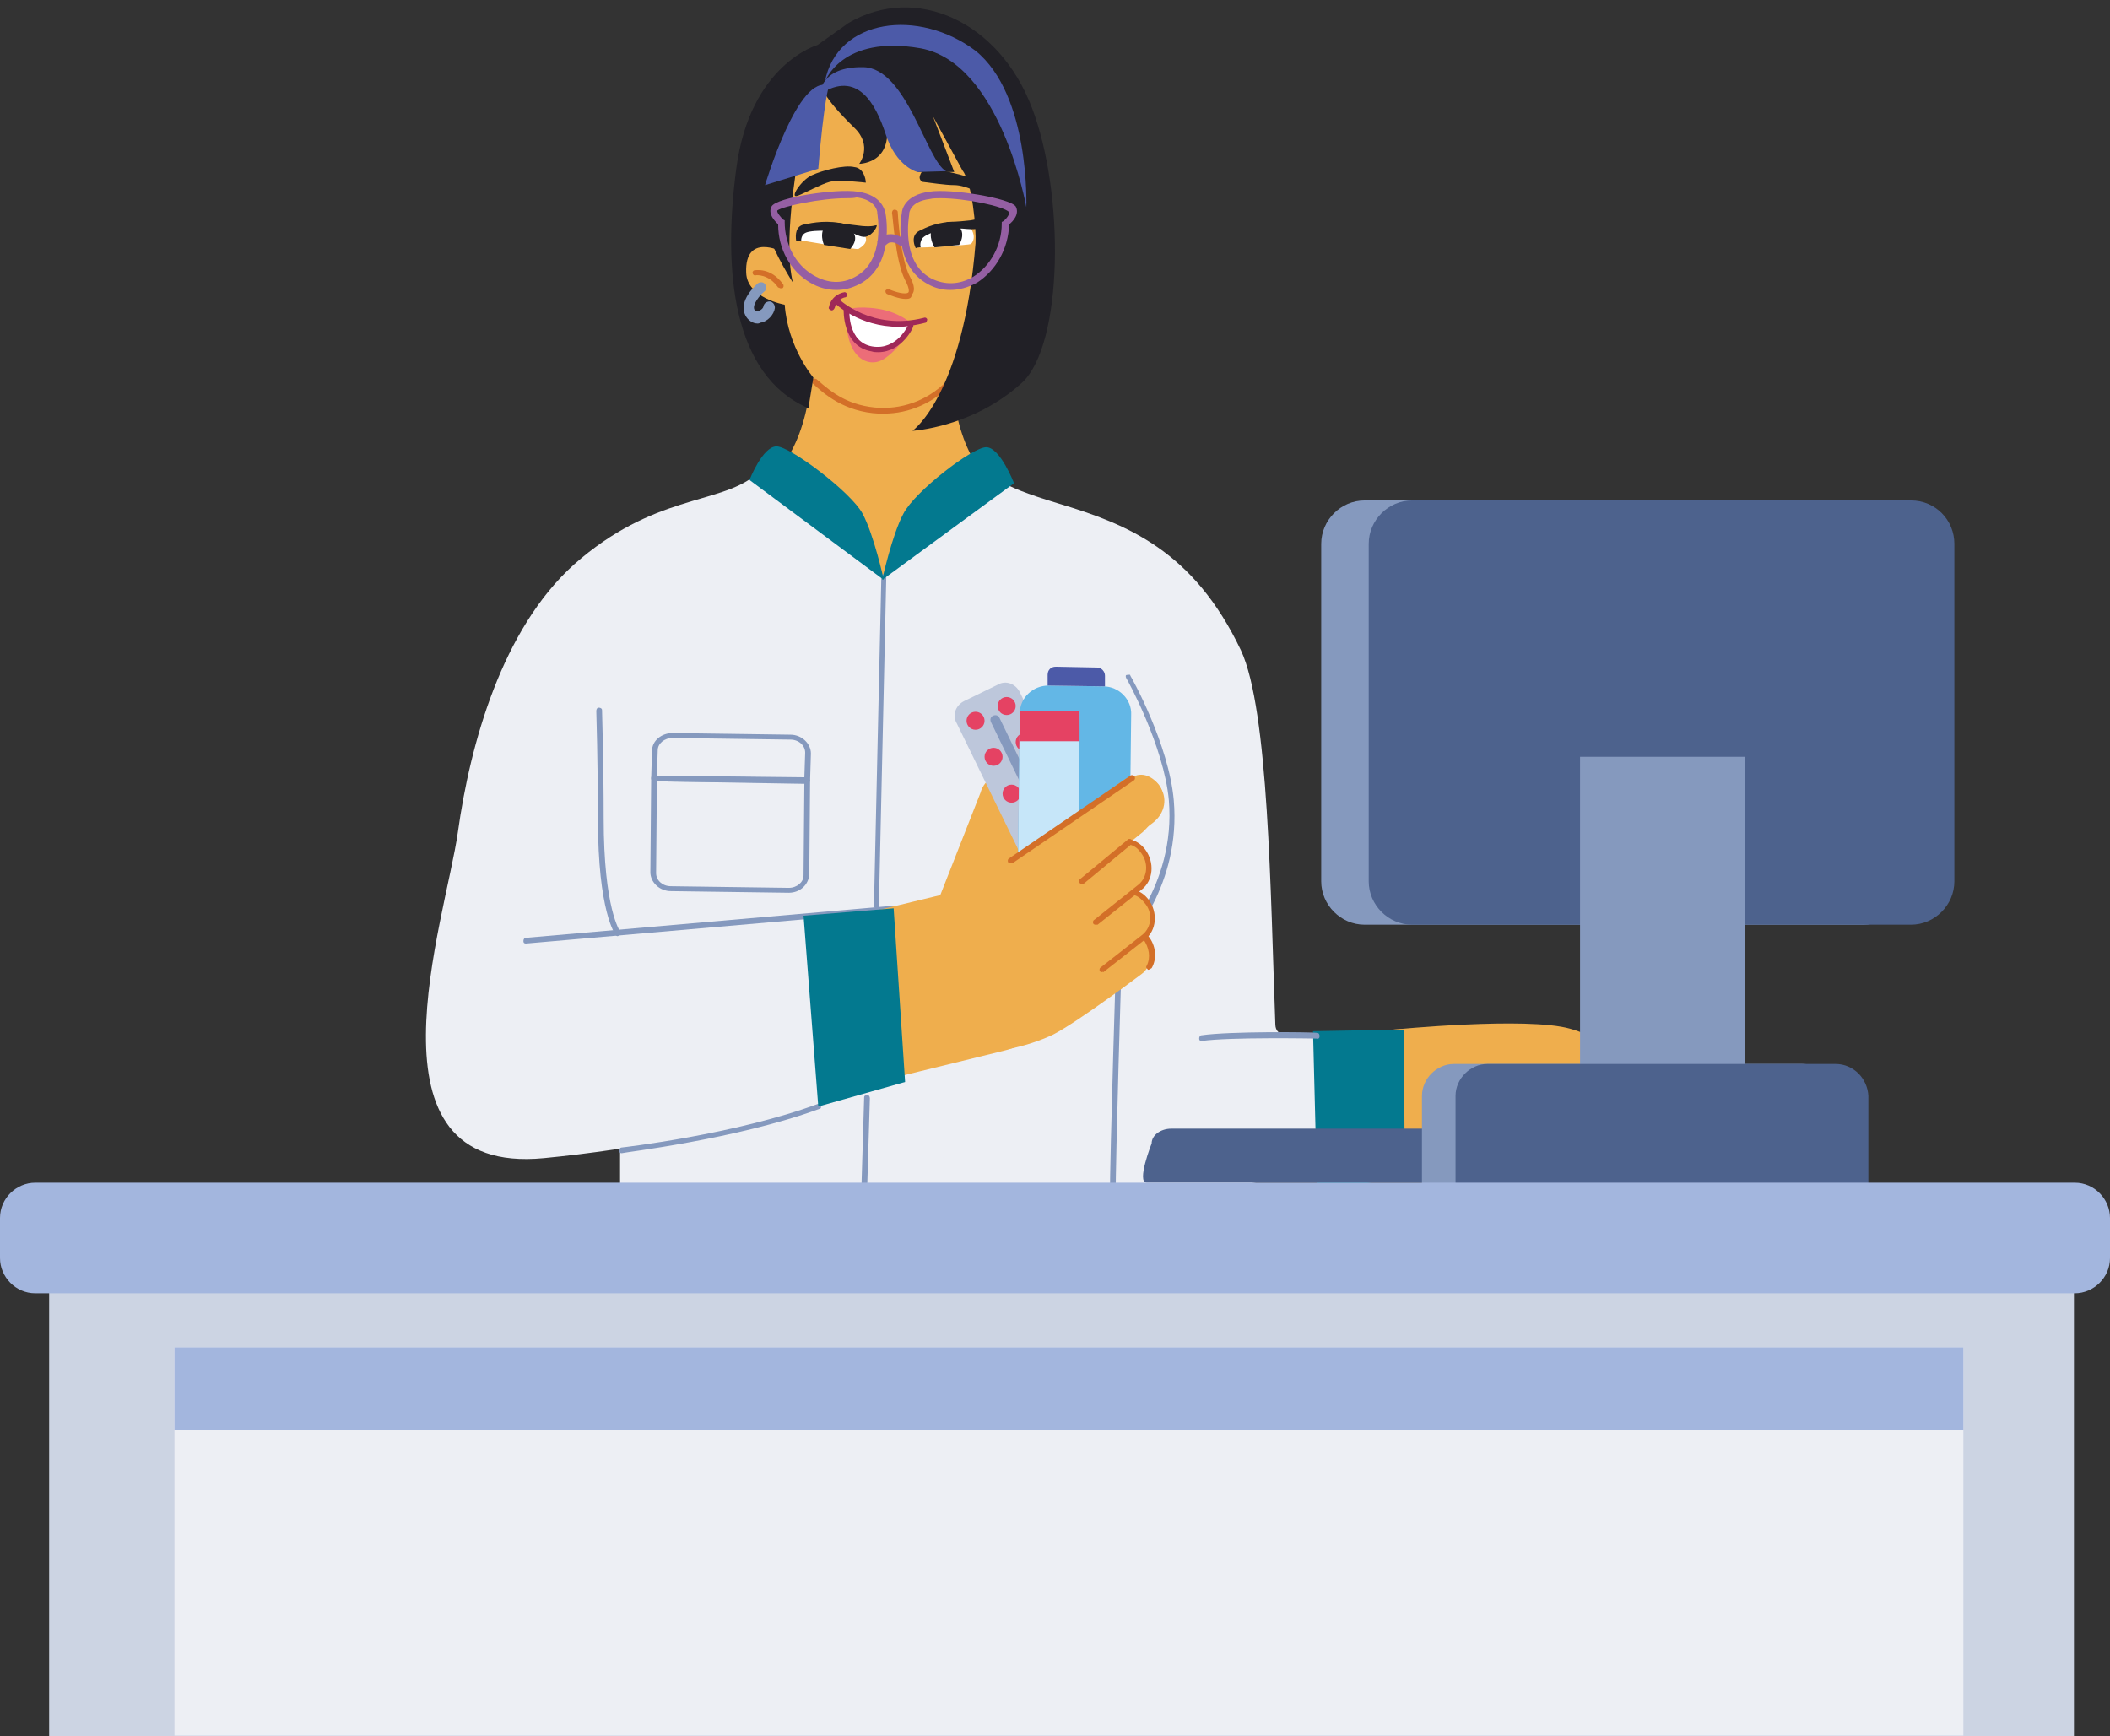 <?xml version="1.0" encoding="utf-8"?>
<!-- Generator: Adobe Illustrator 26.3.1, SVG Export Plug-In . SVG Version: 6.00 Build 0)  -->
<svg version="1.1" id="Layer_1" xmlns="http://www.w3.org/2000/svg" xmlns:xlink="http://www.w3.org/1999/xlink" x="0px" y="0px"
	 viewBox="0 0 257.6 212" style="enable-background:new 0 0 257.6 212;" xml:space="preserve">
<rect x="0" y="0" width="257.6" height="212" fill="#333333" stroke="none"/>
<style type="text/css">
	.st0{fill:#EFAE4D;}
	.st1{fill:#D36F28;}
	.st2{fill:#212026;}
	.st3{fill:#EDEFF4;}
	.st4{fill:#83391B;}
	.st5{fill:#8599BE;}
	.st6{fill:#03798F;}
	.st7{fill:#4C5AA8;}
	.st8{fill:#BDC7DB;}
	.st9{fill:#E54263;}
	.st10{fill:#63B7E6;}
	.st11{fill:#C6E6F9;}
	.st12{fill:#EC6D78;}
	.st13{fill:#FFFFFF;}
	.st14{fill:#9F2858;}
	.st15{fill:#955FA3;}
	.st16{fill:#4D628D;}
	.st17{fill:#CCD4E3;}
	.st18{fill:#A3B6DE;}
</style>
<g>
	<g>
		<g>
			<path class="st0" d="M184.1,145.8L184.1,145.8c-1.6,0.4-3.4-0.4-3.9-1.9l-2.9-9.2c-0.4-1.5,0.5-3,2.2-3.4l0,0
				c1.6-0.4,3.4,0.4,3.9,1.9l2.9,9.2C186.8,143.9,185.9,145.4,184.1,145.8z"/>
			<path class="st0" d="M189.2,145.3L189.2,145.3c-1.8,0.4-3.6-0.5-4.1-2l-3-9.7c-0.5-1.5,0.6-3.2,2.3-3.6l0,0
				c1.8-0.4,3.6,0.5,4.1,2l3,9.7C192,143.3,191,144.9,189.2,145.3z"/>
			<path class="st0" d="M193.8,144.3L193.8,144.3c-1.8,0.4-3.6-0.5-4.1-2l-3-9.7c-0.5-1.5,0.6-3.2,2.3-3.6l0,0
				c1.8-0.4,3.6,0.5,4.1,2l3,9.7C196.6,142.2,195.5,143.8,193.8,144.3z"/>
			<path class="st0" d="M197.9,143.1L197.9,143.1c-1.8,0.4-3.6-0.5-4.1-2l-3-9.7c-0.5-1.5,0.6-3.2,2.3-3.5l0,0
				c1.8-0.4,3.6,0.5,4.1,2l3,9.7C200.7,141.1,199.7,142.7,197.9,143.1z"/>
			<path class="st0" d="M197.6,131.1c0,0-0.1-3.9-5.9-5.5c-5.3-1.5-21.5,0.1-21.5,0.1l7.2,9L197.6,131.1L197.6,131.1z"/>
			<path class="st1" d="M184.1,146.2c-0.1,0-0.3-0.1-0.3-0.2c-0.1-0.2,0.1-0.4,0.2-0.4c0.8-0.2,1.4-0.6,1.8-1.3
				c0.3-0.5,0.4-1.1,0.2-1.6l-2.9-9.2c-0.1-0.2,0.1-0.4,0.2-0.4s0.4,0.1,0.4,0.2l2.9,9.2c0.2,0.8,0.1,1.5-0.2,2.2
				c-0.4,0.8-1.3,1.4-2.2,1.6H184.1L184.1,146.2z"/>
			<path class="st1" d="M189.2,145.6c-0.1,0-0.3-0.1-0.3-0.2c-0.1-0.2,0.1-0.4,0.2-0.4c0.8-0.2,1.5-0.7,1.9-1.3
				c0.3-0.6,0.4-1.2,0.2-1.8l-3-9.7c-0.1-0.2,0.1-0.4,0.2-0.4s0.4,0.1,0.4,0.2l3,9.7c0.2,0.8,0.1,1.6-0.2,2.3
				c-0.4,0.8-1.3,1.5-2.3,1.7L189.2,145.6L189.2,145.6z"/>
			<path class="st1" d="M193.8,144.6c-0.1,0-0.3-0.1-0.3-0.2c-0.1-0.2,0.1-0.4,0.2-0.4c0.8-0.2,1.5-0.7,1.9-1.3
				c0.3-0.6,0.4-1.2,0.2-1.8l-3-9.7c-0.1-0.2,0.1-0.4,0.2-0.4s0.4,0.1,0.4,0.2l3,9.7c0.2,0.8,0.1,1.6-0.2,2.3
				c-0.4,0.8-1.3,1.5-2.3,1.7C193.8,144.6,193.8,144.6,193.8,144.6L193.8,144.6z"/>
		</g>
		<path class="st0" d="M180.6,138.4l-11,0.7l0.5-13.4c0,0,8.6-0.4,9.4,1.3C180.3,128.9,180.6,138.4,180.6,138.4L180.6,138.4z"/>
	</g>
	<g>
		<g>
			<g>
				<path class="st0" d="M134.5,64.9c-0.1-0.2-11.2-5-13.6-6.5c-2.3-1.4-5.3-7.2-4.8-17.7H99.1c0.6,10.5-2.9,16.3-5.3,17.7
					c-2.5,1.5-14.5,6.3-14.6,6.5c-3,9.4,25.1,13.3,28.2,14h0.3C110.9,78.2,137.5,74.2,134.5,64.9L134.5,64.9z"/>
				<g>
					<path class="st0" d="M122.1,24.9c0,11.2-7.2,12.5-15.2,12.5s-14.1-1.3-14.1-12.5s6.6-20.2,14.7-20.2S122.1,13.7,122.1,24.9
						L122.1,24.9z"/>
					<g>
						<path class="st0" d="M96.3,37.2c-0.6,0.4-1.5,0.7-2.2,0.7C91.9,38,90,36.3,89.9,34c-0.1-2.2,1.7-4.1,3.9-4.2
							c0.2,0,0.6,0,0.8,0.1l0.3,0.1c0,0,0.1,1.8,0.8,5.1C95.8,35,96.3,37.2,96.3,37.2z"/>
						<path class="st0" d="M108.4,8.5c3.9,0.1,7.7,2.3,9.5,5.8c2,4,3,9.8,2.5,15.8c-0.8,10.7-2.3,19.8-13.4,19.4
							C96.7,49,95.1,40,95,28.6c-0.1-7.4,1.3-13.9,5.1-17.1c2.2-1.9,4.4-3,7.3-3L108.4,8.5L108.4,8.5z"/>
						<path class="st0" d="M118.8,37.2c0.6,0.4,1.5,0.7,2.2,0.7c2.2,0.1,4.1-1.7,4.2-3.9c0.1-2.2-1.6-4.1-3.9-4.2
							c-0.2,0-0.6,0-0.8,0.1l-0.3,0.1c0,0-0.1,1.8-0.8,5.1L118.8,37.2L118.8,37.2z"/>
						<path class="st1" d="M119.8,35.2c-0.1,0-0.1,0-0.2-0.1c-0.1-0.1-0.2-0.3-0.1-0.5c1.5-2.1,3.4-1.7,3.5-1.7
							c0.2,0.1,0.3,0.2,0.2,0.4c-0.1,0.2-0.2,0.3-0.4,0.2c-0.1,0-1.6-0.2-2.7,1.5C120.1,35.2,120,35.2,119.8,35.2L119.8,35.2z"/>
						<path class="st1" d="M95.3,35.2c-0.1,0-0.2-0.1-0.3-0.1c-1.2-1.7-2.7-1.5-2.7-1.5c-0.2,0.1-0.4-0.1-0.4-0.2
							c-0.1-0.2,0.1-0.4,0.2-0.4c0.1,0,2-0.4,3.5,1.7c0.1,0.1,0.1,0.4-0.1,0.5C95.5,35.2,95.4,35.2,95.3,35.2z"/>
						<path class="st1" d="M107.9,50.5h-0.6c-4.2-0.2-6.7-2.4-8.1-3.7c-0.1-0.1-0.1-0.3,0-0.5c0.1-0.1,0.3-0.1,0.5,0
							c1.9,1.7,4,3.3,7.7,3.5c3.2,0.1,6.2-1.1,8.5-3.6c0.1-0.1,0.4-0.1,0.5,0s0.1,0.4,0,0.5C114,49.2,111,50.5,107.9,50.5
							L107.9,50.5z"/>
					</g>
				</g>
			</g>
			<path class="st2" d="M105.7,22.3c0,0-3.3-0.4-4.4-0.1s-2.9,1.3-3.9,1.7c-1.1,0.4,0.4-1.9,1.7-2.5s4-1.3,5.2-1
				C105.4,20.5,105.7,21.8,105.7,22.3z"/>
			<path class="st2" d="M112.6,22.2c-0.2-0.1-0.4-0.4-0.3-0.7c0.1-0.4,0.4-0.8,0.7-0.9c0.6-0.2,4.8,0.8,5.4,1.1
				c1.4,0.8,1.6,2.1,1.6,2.1s-2-1.2-3.5-1.2C115.4,22.6,113.5,22.3,112.6,22.2z"/>
			<rect x="75.7" y="125.8" class="st3" width="60.3" height="21.4"/>
			<path class="st0" d="M133.2,70.8c-9.4-11.4-19.1-13.1-25.7-12.8c-6.7-0.3-16.3,1.5-25.7,12.8c0,0-33.1,19.8-8.9,54.1h67.8
				C164.9,87.1,133.2,70.8,133.2,70.8L133.2,70.8z"/>
			<path class="st4" d="M74.9,124.7c-0.1,0-0.2-0.1-0.2-0.1c-0.2-0.2-3.9-4.6-4.8-14.7c-1.2-14.1,8.3-23.6,8.4-23.8s0.4-0.1,0.5,0
				s0.1,0.4,0,0.5c-0.1,0.1-9.4,9.4-8.2,23.2c0.9,9.8,4.6,14.2,4.7,14.3c0.1,0.1,0.1,0.4-0.1,0.5C75.1,124.7,75,124.7,74.9,124.7
				L74.9,124.7z"/>
			<path class="st4" d="M140.9,124.7c-0.1,0-0.2,0-0.2-0.1c-0.1-0.1-0.2-0.3-0.1-0.5c0.1-0.1,3.8-4.5,4.7-14.3
				c1.2-13.8-8.1-23.1-8.2-23.2c-0.1-0.1-0.1-0.4,0-0.5s0.4-0.1,0.5,0c0.1,0.1,9.6,9.6,8.4,23.8c-0.9,10.1-4.7,14.5-4.8,14.7
				C141.2,124.7,141.1,124.7,140.9,124.7L140.9,124.7z"/>
			<path class="st3" d="M107.9,70.5l14.2-12.2c0,0-1.1,0.7,7.2,3.2c8.3,2.5,16.4,5.7,22.2,17.9c3.4,7.3,3.6,29.6,4.2,45.7
				c0.1,2.6,4.7,0.6,13.5,1.8c0,0,1.2,6.6-3.4,11.7c-8.2,9.1-38.3,9.2-57.6,0c-19.3-9.2-12.3-34.1-12.3-34.1L107.9,70.5z"/>
			<path class="st3" d="M108.8,110.7l1.8,21.3c0,0-21.3,7.2-44.2,9.4s-12-29.1-10.5-39.8c1.5-10.8,5.4-24.8,14.2-32.7
				c9.6-8.5,17.6-7.3,22-10.8l15.8,12.2l0.9,36.2L108.8,110.7L108.8,110.7z"/>
			<path class="st5" d="M75.4,114.3c-0.1,0-0.2-0.1-0.2-0.1c-0.1-0.1-2.2-2.9-2.2-14.2c0-6.7-0.2-13.2-0.2-13.2
				c0-0.2,0.1-0.4,0.3-0.4s0.4,0.1,0.4,0.3c0,0.1,0.2,6.5,0.2,13.2c0,11.1,2,13.8,2,13.8c0.1,0.1,0.1,0.4-0.1,0.5
				C75.5,114.2,75.5,114.3,75.4,114.3L75.4,114.3z"/>
			<g>
				<path class="st5" d="M98.6,95.6C98.6,95.6,98.6,95.6,98.6,95.6l-18.8-0.2c-0.2,0-0.3-0.2-0.3-0.4l0.1-3.3c0-1.3,1.2-2.2,2.5-2.2
					l14.4,0.2c1.4,0,2.5,1.1,2.5,2.3l0,0l-0.1,3.3c0,0.1-0.1,0.2-0.1,0.2C98.8,95.6,98.7,95.6,98.6,95.6L98.6,95.6z M80.2,94.7
					l18,0.2l0.1-3c0-0.9-0.8-1.6-1.8-1.6l-14.4-0.2c-1,0-1.8,0.7-1.8,1.5L80.2,94.7L80.2,94.7z M98.6,91.9L98.6,91.9z"/>
				<path class="st5" d="M96.3,109L96.3,109l-14.4-0.2c-1.4,0-2.5-1.1-2.5-2.3L79.5,95c0-0.2,0.1-0.3,0.4-0.3L98.6,95
					c0.1,0,0.2,0.1,0.2,0.1s0.1,0.1,0.1,0.2l-0.1,11.5C98.7,108,97.7,109,96.3,109L96.3,109z M80.2,95.4l-0.1,11.2
					c0,0.9,0.8,1.6,1.8,1.6l14.4,0.2c1,0,1.8-0.7,1.8-1.5l0.1-11.2L80.2,95.4L80.2,95.4z"/>
			</g>
			<path class="st5" d="M64.2,115.2c-0.2,0-0.3-0.1-0.3-0.3s0.1-0.4,0.3-0.4l44.7-3.9c0.2,0,0.4,0.1,0.4,0.3s-0.1,0.4-0.3,0.4
				L64.2,115.2C64.2,115.2,64.2,115.2,64.2,115.2z"/>
			<path class="st5" d="M107,110.9L107,110.9c-0.2,0-0.4-0.2-0.3-0.4l0.9-40.1c0-0.2,0.1-0.3,0.3-0.3l0,0c0.2,0,0.3,0.2,0.3,0.4
				l-0.9,40.1C107.4,110.8,107.2,110.9,107,110.9L107,110.9z"/>
			<path class="st6" d="M123.8,59c0,0-1.7-4.4-3.4-4.4s-8.7,5.4-10.1,8.1c-1.4,2.6-2.6,8.1-2.6,8.1L123.8,59L123.8,59z"/>
			<path class="st6" d="M91.5,58.6c0,0,1.6-4.1,3.3-4.1s9.1,5.6,10.5,8.2c1.4,2.6,2.6,8.1,2.6,8.1L91.5,58.6L91.5,58.6z"/>
			<path class="st5" d="M75.9,140.8c-0.2,0-0.3-0.1-0.3-0.3s0.1-0.4,0.3-0.4c0.1,0,13.9-1.6,23.9-5.3c0.2-0.1,0.4,0,0.4,0.2
				c0.1,0.2,0,0.4-0.2,0.4C89.9,139.1,76.1,140.7,75.9,140.8C75.9,140.8,75.9,140.8,75.9,140.8L75.9,140.8z"/>
			<path class="st5" d="M105.4,147.6L105.4,147.6c-0.2,0-0.4-0.2-0.3-0.4l0.4-13.2c0-0.2,0.1-0.3,0.4-0.3c0.2,0,0.3,0.2,0.3,0.4
				l-0.4,13.2C105.8,147.5,105.6,147.6,105.4,147.6z"/>
			<g>
				<path class="st2" d="M100.5,10.7c0,0-0.4,0.8,3.8,4.9c2.3,2.2,0.6,4.4,0.6,4.4s5.3,0,2.7-7.3c0,0,0.8,6.7,4.5,8.3h4.4l-2.6-6.8
					l3.6,6.6c1.2,1.5,1.7,7.1,1.6,8.9c-1.5,18.6-7.7,22.9-7.7,22.9s7.4-0.4,13.4-5.9c5-4.7,5.2-23,1.2-33.5
					C122,2.6,111.8-2,103.6,2.8l-3.8,2.7c0,0-8.2,2.3-9.9,15c-1.7,12.7-0.4,25.3,8.7,29.3h0.1l0.6-3.7c0,0-3.1-3.6-3.5-8.9
					c0,0-4.6-0.8-4.7-3.9c-0.2-4.9,4.3-2.6,4.3-2.6S96.1,14.5,100.5,10.7L100.5,10.7z"/>
				<path class="st7" d="M100.1,11.5c0,0,0-3.4,5.3-3.3c5.3,0.1,7.7,11.4,10.1,12.7l-3.5,0.1c0,0-2.6-0.6-3.9-4.7
					C106.9,12.7,104.7,8.5,100.1,11.5L100.1,11.5z"/>
				<path class="st2" d="M97.3,20.2c0,0-1.7,9.5-0.5,14.3c0,0-2.2-3.4-3.1-6.2c-0.9-2.8,2.6-9.8,2.6-9.8L97.3,20.2L97.3,20.2z"/>
				<path class="st7" d="M101.2,10.5c0,0-0.6,1.7-1.3,10.1l-6.5,2C93.4,22.6,97.5,8.8,101.2,10.5L101.2,10.5z"/>
				<path class="st7" d="M100.7,10c0,0,2-5.8,11.7-4.1c9.8,1.8,12.9,19.4,12.9,19.4s0.5-13.7-6.2-19.1C112.2,1,102.2,2.2,100.7,10z"
					/>
			</g>
			<path class="st5" d="M135.8,146.6c-0.2,0-0.3-0.1-0.3-0.3c0-5.4,0.8-30.5,0.8-30.8c0-0.1,0.1-0.2,0.1-0.2s7.2-7,6.3-17.6
				c-0.6-6.6-5.1-14.8-5.2-14.9c-0.1-0.2-0.1-0.4,0.1-0.4s0.4-0.1,0.4,0.1c0.2,0.3,4.7,8.4,5.3,15.2c0.9,10.3-5.4,17.2-6.3,18.1
				c-0.1,2-0.8,25.4-0.8,30.6C136.1,146.4,135.9,146.6,135.8,146.6L135.8,146.6z"/>
			<g>
				<path class="st0" d="M123.7,94.6L123.7,94.6c-1.7-0.5-3.5,0.4-4,2.2l-5.5,14c-0.4,1.7,0.9,7.8,2.7,8.3c1.7,0.5,3.5-0.4,4-2.2
					l5.1-18.3C126.4,96.9,125.4,95.1,123.7,94.6L123.7,94.6z"/>
				<g>
					<path class="st8" d="M132.1,100.1l-7.6-15.6c-0.5-1-1.7-1.5-2.7-0.9l-4.1,2c-1,0.5-1.5,1.7-0.9,2.7l7.6,15.6
						c0.5,1,1.7,1.5,2.7,0.9l4.1-2C132.2,102.3,132.7,101.1,132.1,100.1z"/>
					<path class="st5" d="M128.2,100.4L122,87.6c-0.1-0.2-0.4-0.4-0.8-0.2c-0.2,0.1-0.4,0.4-0.2,0.8l6.2,12.8
						c0.1,0.2,0.4,0.4,0.8,0.2C128.2,101,128.3,100.7,128.2,100.4z"/>
					<circle class="st9" cx="122.9" cy="86.2" r="1.1"/>
					<circle class="st9" cx="119.1" cy="88" r="1.1"/>
					<circle class="st9" cx="125.1" cy="90.6" r="1.1"/>
					<circle class="st9" cx="121.3" cy="92.4" r="1.1"/>
					<circle class="st9" cx="127.3" cy="95.1" r="1.1"/>
					<circle class="st9" cx="123.5" cy="96.9" r="1.1"/>
					<circle class="st9" cx="129.4" cy="99.5" r="1.1"/>
					<circle class="st9" cx="125.6" cy="101.4" r="1.1"/>
				</g>
				<g>
					<g>
						<path class="st10" d="M134.7,83.8l-6.7-0.1c-1.9,0-3.5,1.5-3.5,3.4l-0.2,17c0,1.9,1.5,3.5,3.4,3.5l6.7,0.1
							c1.9,0,3.5-1.5,3.5-3.4l0.2-17C138.2,85.4,136.6,83.8,134.7,83.8z"/>
						<polygon class="st11" points="131.7,105.4 124.3,105.3 124.5,87.2 131.8,86.9 						"/>
						<path class="st7" d="M133.9,81.5l-5-0.1c-0.6,0-1,0.4-1,1v1.3l7,0.1v-1.3C134.9,82,134.5,81.5,133.9,81.5L133.9,81.5z"/>
					</g>
					<polygon class="st9" points="131.8,90.5 124.5,90.5 124.5,86.8 131.8,86.8 					"/>
				</g>
				<path class="st0" d="M135,114.9L135,114.9c-1.3-5.4-6.8-8.9-12.4-7.5l-21.5,5.2c-0.4,7-0.2,13.9,0.6,20.8l20.8-5.1
					C128,127,136.3,120.4,135,114.9L135,114.9z"/>
				<path class="st0" d="M141.3,95.6c0,0-1.5-1.8-3.2-0.6l-16,11.1c-1.3,1-1.4,4.2-0.3,5.6l0,0c1.1,1.4,3,1.7,4.3,0.7l13.4-10.8
					C140.6,100.6,143.1,97.5,141.3,95.6L141.3,95.6z"/>
				<path class="st0" d="M141.5,95.9c-1.1-1.4-3-1.6-4.4-0.6l-9.1,6.8c-1.4,1.1-1.7,3-0.6,4.4c0.6,0.7,1.3,1.1,2.2,1.2l-5.5,4.6
					c0,0,2,2,3.8,3l-1.1,0.9l2.2,2.8c-1.1,1.1-1.3,3-0.2,4.3l-9.1,4.3c0.4,1.5,5.8,0.2,8.9-1.3c3.1-1.6,10.8-7.4,10.8-7.4
					c1.3-1,1.5-3,0.3-4.4c-0.1-0.1-0.1-0.2-0.2-0.2l0,0c1.3-1,1.4-3,0.3-4.4l0,0c-0.4-0.5-0.8-0.8-1.4-1.1l0.6-0.5
					c1.3-1,1.5-3,0.3-4.4c-0.4-0.6-1.1-0.9-1.7-1.1l3.1-2.3C142.3,99.3,142.6,97.3,141.5,95.9L141.5,95.9z"/>
				<path class="st1" d="M133.7,112.9c-0.1,0-0.2-0.1-0.2-0.1c-0.1-0.1-0.1-0.4,0.1-0.5l5.4-4.3c1.1-0.9,1.3-2.7,0.2-4
					c-0.2-0.3-0.7-0.8-1.4-0.9c-0.2-0.1-0.3-0.2-0.2-0.4s0.2-0.3,0.4-0.2c0.9,0.2,1.5,0.8,1.8,1.2c1.2,1.6,1,3.8-0.4,4.9l-5.4,4.3
					C133.9,112.9,133.8,112.9,133.7,112.9z"/>
				<path class="st1" d="M134.5,118.7c-0.1,0-0.2-0.1-0.2-0.1c-0.1-0.1-0.1-0.4,0.1-0.5l5.1-4c1.1-0.9,1.3-2.7,0.2-3.9
					c-0.3-0.4-0.8-0.8-1.2-0.9c-0.2-0.1-0.2-0.2-0.2-0.4s0.2-0.2,0.4-0.2c0.6,0.2,1.1,0.6,1.5,1.1c1.2,1.6,1,3.8-0.4,4.9l-5.1,4
					C134.6,118.6,134.5,118.7,134.5,118.7L134.5,118.7z"/>
				<path class="st1" d="M140.2,118.4c-0.1,0-0.1,0-0.1-0.1c-0.2-0.1-0.2-0.3-0.1-0.4c0.5-1,0.3-2.2-0.4-3.2
					c-0.1-0.1-0.1-0.4,0.1-0.5c0.1-0.1,0.4-0.1,0.5,0.1c0.9,1.1,1.1,2.7,0.4,3.9C140.4,118.3,140.3,118.4,140.2,118.4L140.2,118.4z"
					/>
				<path class="st1" d="M132,107.9c-0.1,0-0.2-0.1-0.2-0.1c-0.1-0.1-0.1-0.4,0.1-0.5l5.8-4.8c0.1-0.1,0.4-0.1,0.5,0.1
					c0.1,0.1,0.1,0.4-0.1,0.5l-5.8,4.8C132.2,107.9,132.1,107.9,132,107.9L132,107.9z"/>
				<path class="st1" d="M123.4,105.4c-0.1,0-0.2-0.1-0.3-0.1c-0.1-0.1-0.1-0.4,0.1-0.5l14.8-10.1c0.1-0.1,0.4-0.1,0.5,0.1
					c0.1,0.1,0.1,0.4-0.1,0.5l-14.8,10.1C123.5,105.4,123.5,105.4,123.4,105.4L123.4,105.4z"/>
			</g>
			<polygon class="st6" points="98.1,111.8 99.9,135.1 110.5,132.1 109.1,110.9 			"/>
		</g>
		<path class="st1" d="M110.6,36.5c-0.9,0-2-0.5-2.3-0.6c-0.2-0.1-0.2-0.3-0.2-0.4c0.1-0.2,0.3-0.2,0.4-0.2c0.9,0.4,2.1,0.7,2.4,0.4
			c0.1-0.1,0.1-0.6-0.4-1.5c-1.2-2.3-1.5-7.9-1.6-8.2c0-0.2,0.1-0.4,0.3-0.4s0.4,0.1,0.4,0.3c0,0.1,0.3,5.7,1.5,7.9
			c0.6,1.1,0.6,1.8,0.2,2.2C111.3,36.4,111,36.5,110.6,36.5L110.6,36.5z"/>
		<g>
			<path class="st12" d="M103.4,37.8c0,0,1.2-0.5,3.8-0.1c2.6,0.4,4.1,1.8,4.1,1.8s-0.9,2.6-3.2,4.2
				C106.1,45.2,102.9,43.7,103.4,37.8L103.4,37.8z"/>
			<path class="st13" d="M103.4,37.8c0,0,0.3,4.1,3.1,4.8s4.8-3,4.8-3S107.8,40.6,103.4,37.8z"/>
			<path class="st14" d="M109.7,39.9c-4.8,0-7.7-2.8-7.8-2.9c-0.1-0.1-0.1-0.4,0-0.5c0.1-0.1,0.4-0.1,0.5,0
				c0.1,0.1,4.1,3.9,10.4,2.3c0.2-0.1,0.4,0.1,0.4,0.2s-0.1,0.4-0.2,0.4C111.8,39.7,110.7,39.9,109.7,39.9L109.7,39.9z"/>
			<path class="st14" d="M101.5,37.9L101.5,37.9c-0.2-0.1-0.4-0.2-0.3-0.4c0.3-1.5,1.7-1.8,1.8-1.8c0.2-0.1,0.4,0.1,0.4,0.2
				c0.1,0.2-0.1,0.4-0.2,0.4c-0.1,0-1,0.2-1.3,1.3C101.8,37.8,101.7,37.9,101.5,37.9z"/>
			<path class="st14" d="M107.2,43c-0.2,0-0.5,0-0.8-0.1c-3.6-0.6-3.4-5.1-3.4-5.1c0-0.2,0.2-0.3,0.4-0.3s0.3,0.2,0.3,0.4
				c0,0.1-0.2,3.9,2.8,4.4s4.4-2.6,4.4-2.7c0.1-0.2,0.2-0.2,0.4-0.2s0.2,0.2,0.2,0.4C111.6,39.8,110.2,43,107.2,43L107.2,43z"/>
		</g>
		<g>
			<path class="st15" d="M116,35.4c-0.9,0-1.8-0.2-2.7-0.7c-4.3-2.3-3.3-8.2-3.2-8.7c0-0.3,0.3-2.2,3.4-2.6
				c2.6-0.4,9.8,0.8,10.5,1.8c0.5,0.9-0.3,1.8-0.8,2.2c-0.1,3-1.6,5.6-3.9,7.1C118.2,35.1,117.1,35.4,116,35.4L116,35.4z
				 M114.8,24.2c-0.4,0-0.9,0-1.3,0.1c-2.4,0.3-2.5,1.7-2.5,1.8v0.1c0,0.1-1.1,5.8,2.7,7.8c1.6,0.8,3.4,0.8,5.1-0.2
				c2.1-1.3,3.5-3.8,3.5-6.5v-0.2l0.2-0.1c0.4-0.3,0.8-0.9,0.7-1.1C122.6,25.2,117.9,24.2,114.8,24.2L114.8,24.2z"/>
			<path class="st15" d="M102.1,35.4c-1.1,0-2.2-0.3-3.2-0.9c-2.4-1.4-3.9-4.1-3.9-7.1c-0.4-0.4-1.3-1.3-0.8-2.2
				c0.6-1.1,7.9-2.2,10.5-1.8c3,0.4,3.3,2.3,3.4,2.6c0.1,0.5,1.1,6.5-3.2,8.7C103.9,35.2,103.1,35.4,102.1,35.4L102.1,35.4z
				 M103.3,24.2c-3.1,0-7.8,1-8.4,1.5c-0.1,0.2,0.4,0.8,0.7,1.1l0.2,0.1v0.2c0,2.7,1.3,5.2,3.5,6.5c1.7,1,3.5,1.1,5.1,0.2
				c3.8-2,2.7-7.7,2.7-7.8v-0.1c0-0.1-0.2-1.5-2.5-1.8C104.2,24.2,103.8,24.2,103.3,24.2L103.3,24.2z"/>
			<path class="st15" d="M107.9,30.1l-0.8-0.6c0.4-0.6,0.9-0.9,1.5-0.9c1.1-0.1,2,0.8,2,0.8l-0.6,0.7c0,0-0.6-0.6-1.3-0.5
				C108.5,29.6,108.3,29.8,107.9,30.1L107.9,30.1z"/>
		</g>
		<path class="st5" d="M92.5,39.5c-0.6,0-1.2-0.4-1.5-1c-0.9-1.8,1.3-3.7,1.5-3.9c0.3-0.2,0.7-0.2,0.9,0.1c0.2,0.3,0.2,0.7-0.1,0.9
			l0,0c-0.5,0.4-1.5,1.6-1.2,2.2c0.1,0.2,0.2,0.2,0.4,0.2c0.4-0.1,0.7-0.4,0.7-0.6c0.1-0.4,0.4-0.6,0.8-0.6c0.4,0.1,0.6,0.4,0.6,0.8
			c-0.1,0.8-0.9,1.7-1.8,1.8C92.8,39.4,92.7,39.5,92.5,39.5L92.5,39.5z"/>
		<g>
			<g>
				<path class="st13" d="M100.8,27.5c0,0,3.4-0.2,4.5,0.9c1.1,1.1-0.2,1.8-0.5,2c-0.2,0.1-6.9-1-7.2-1.1c-0.3-0.1-0.4-0.8,0.4-1.1
					S100.8,27.5,100.8,27.5L100.8,27.5z"/>
				<path class="st2" d="M100.6,29.9c0,0-0.7-1.5,0.3-2.5c0,0,1.6,0.1,3,0.7c0,0,1.2,0.8-0.1,2.3L100.6,29.9L100.6,29.9z"/>
				<path class="st2" d="M105.4,28.8c0.1-0.1,0.1-0.6,0.2-0.8c0.1-0.1-1.1-0.3-2.3-0.6c-2.2-0.6-4.1-0.2-5.1,0c-1.1,0.2-1.1,1.3-1,2
					c0.2,0,0.4,0,0.6,0.1c0-0.4,0.1-0.9,0.6-1.1c1-0.4,4-0.2,5.2,0C104.3,28.5,105.8,28.8,105.4,28.8L105.4,28.8z"/>
			</g>
			<path class="st2" d="M102.3,27.2c0,0,1.2,0.2,3,0.4c1.3,0.1,1.5-0.1,1.7-0.1s-0.4,1.2-1.3,1.4s-2.3-1.1-3.5-1.1
				C101.1,27.9,100.9,27.2,102.3,27.2L102.3,27.2z"/>
		</g>
		<g>
			<g>
				<path class="st13" d="M114.5,27.8c0,0,3-1.3,3.9-0.1c0.9,1.2,0.3,2,0.1,2.1c-0.1,0.1-6.1,0.5-6.3,0.4c-0.2,0-0.6-0.6,0.1-1.2
					S114.5,27.8,114.5,27.8L114.5,27.8z"/>
				<path class="st2" d="M114.1,30.2c0,0-0.9-1.3-0.2-2.5c0,0,1.6-0.4,3.1-0.1c0,0,1,0.7,0.1,2.3L114.1,30.2L114.1,30.2z"/>
				<path class="st2" d="M118.3,27.6c0.1-0.1,0.4-0.2,0.4-0.3s-0.1,0.1,0,0c-0.4-0.3-1-0.1-2-0.2c-2.1-0.1-3.7,0.7-4.5,1.1
					c-0.9,0.5-0.7,1.5-0.4,2.1c0.2-0.1,0.4-0.1,0.6-0.1c-0.1-0.4,0-0.8,0.2-1.1C113.8,27.8,117.6,28.1,118.3,27.6L118.3,27.6z"/>
			</g>
			<path class="st2" d="M115.7,27.1c0,0,1.1,0,2.8-0.2c1.2-0.2,1.3-0.4,1.5-0.5c0.2-0.1,0.1,1.1-0.7,1.5c-0.7,0.3-2.8-0.3-3.8,0.1
				C114.4,28.2,114.5,27.5,115.7,27.1z"/>
		</g>
	</g>
	<polygon class="st6" points="160.3,125.9 160.8,145.6 171.5,143.6 171.4,125.7 	"/>
	<path class="st16" d="M201.3,144.4H140c-1.3,0,0.6-4.8,0.6-4.8c0-1,1.1-1.8,2.4-1.8h58.3c1.3,0,2.4,0.8,2.4,1.8v2.9
		C203.7,143.6,202.6,144.4,201.3,144.4L201.3,144.4z"/>
	<g>
		<path class="st5" d="M220,129.9h-42.5c-2.1,0-3.9,1.8-3.9,3.9v12H224v-12C224,131.7,222.2,129.9,220,129.9z"/>
		<g>
			<path class="st5" d="M227.5,61.1h-60.9c-2.9,0-5.3,2.4-5.3,5.3v41.2c0,2.9,2.4,5.3,5.3,5.3h60.9c2.9,0,5.3-2.4,5.3-5.3V66.4
				C232.8,63.5,230.4,61.1,227.5,61.1L227.5,61.1z"/>
			<path class="st16" d="M233.3,61.1h-60.9c-2.9,0-5.3,2.4-5.3,5.3v41.2c0,2.9,2.4,5.3,5.3,5.3h60.9c2.9,0,5.3-2.4,5.3-5.3V66.4
				C238.6,63.5,236.3,61.1,233.3,61.1z"/>
		</g>
		<rect x="192.9" y="92.4" class="st5" width="20.1" height="40.9"/>
		<path class="st16" d="M224.1,129.9h-42.5c-2.1,0-3.9,1.8-3.9,3.9v12h50.4v-12C228,131.7,226.3,129.9,224.1,129.9z"/>
	</g>
	<path class="st5" d="M146.7,127.1c-0.2,0-0.3-0.1-0.3-0.3s0.1-0.4,0.3-0.4c3.4-0.5,13.6-0.4,14.1-0.3c0.2,0,0.3,0.2,0.3,0.4
		s-0.1,0.4-0.4,0.3C160.6,126.8,150.1,126.6,146.7,127.1C146.8,127.1,146.8,127.1,146.7,127.1z"/>
</g>
<g>
	<rect x="6" y="153" class="st17" width="247.2" height="59"/>
	<rect x="21.3" y="164.5" class="st3" width="218.4" height="47.4"/>
	<path class="st18" d="M253.3,144.4H4.3c-2.3,0-4.3,1.9-4.3,4.3v4.9c0,2.3,1.9,4.3,4.3,4.3h249c2.3,0,4.3-1.9,4.3-4.3v-4.9
		C257.6,146.4,255.7,144.4,253.3,144.4z"/>
	<rect x="21.3" y="164.5" class="st18" width="218.4" height="10.1"/>
</g>
</svg>
